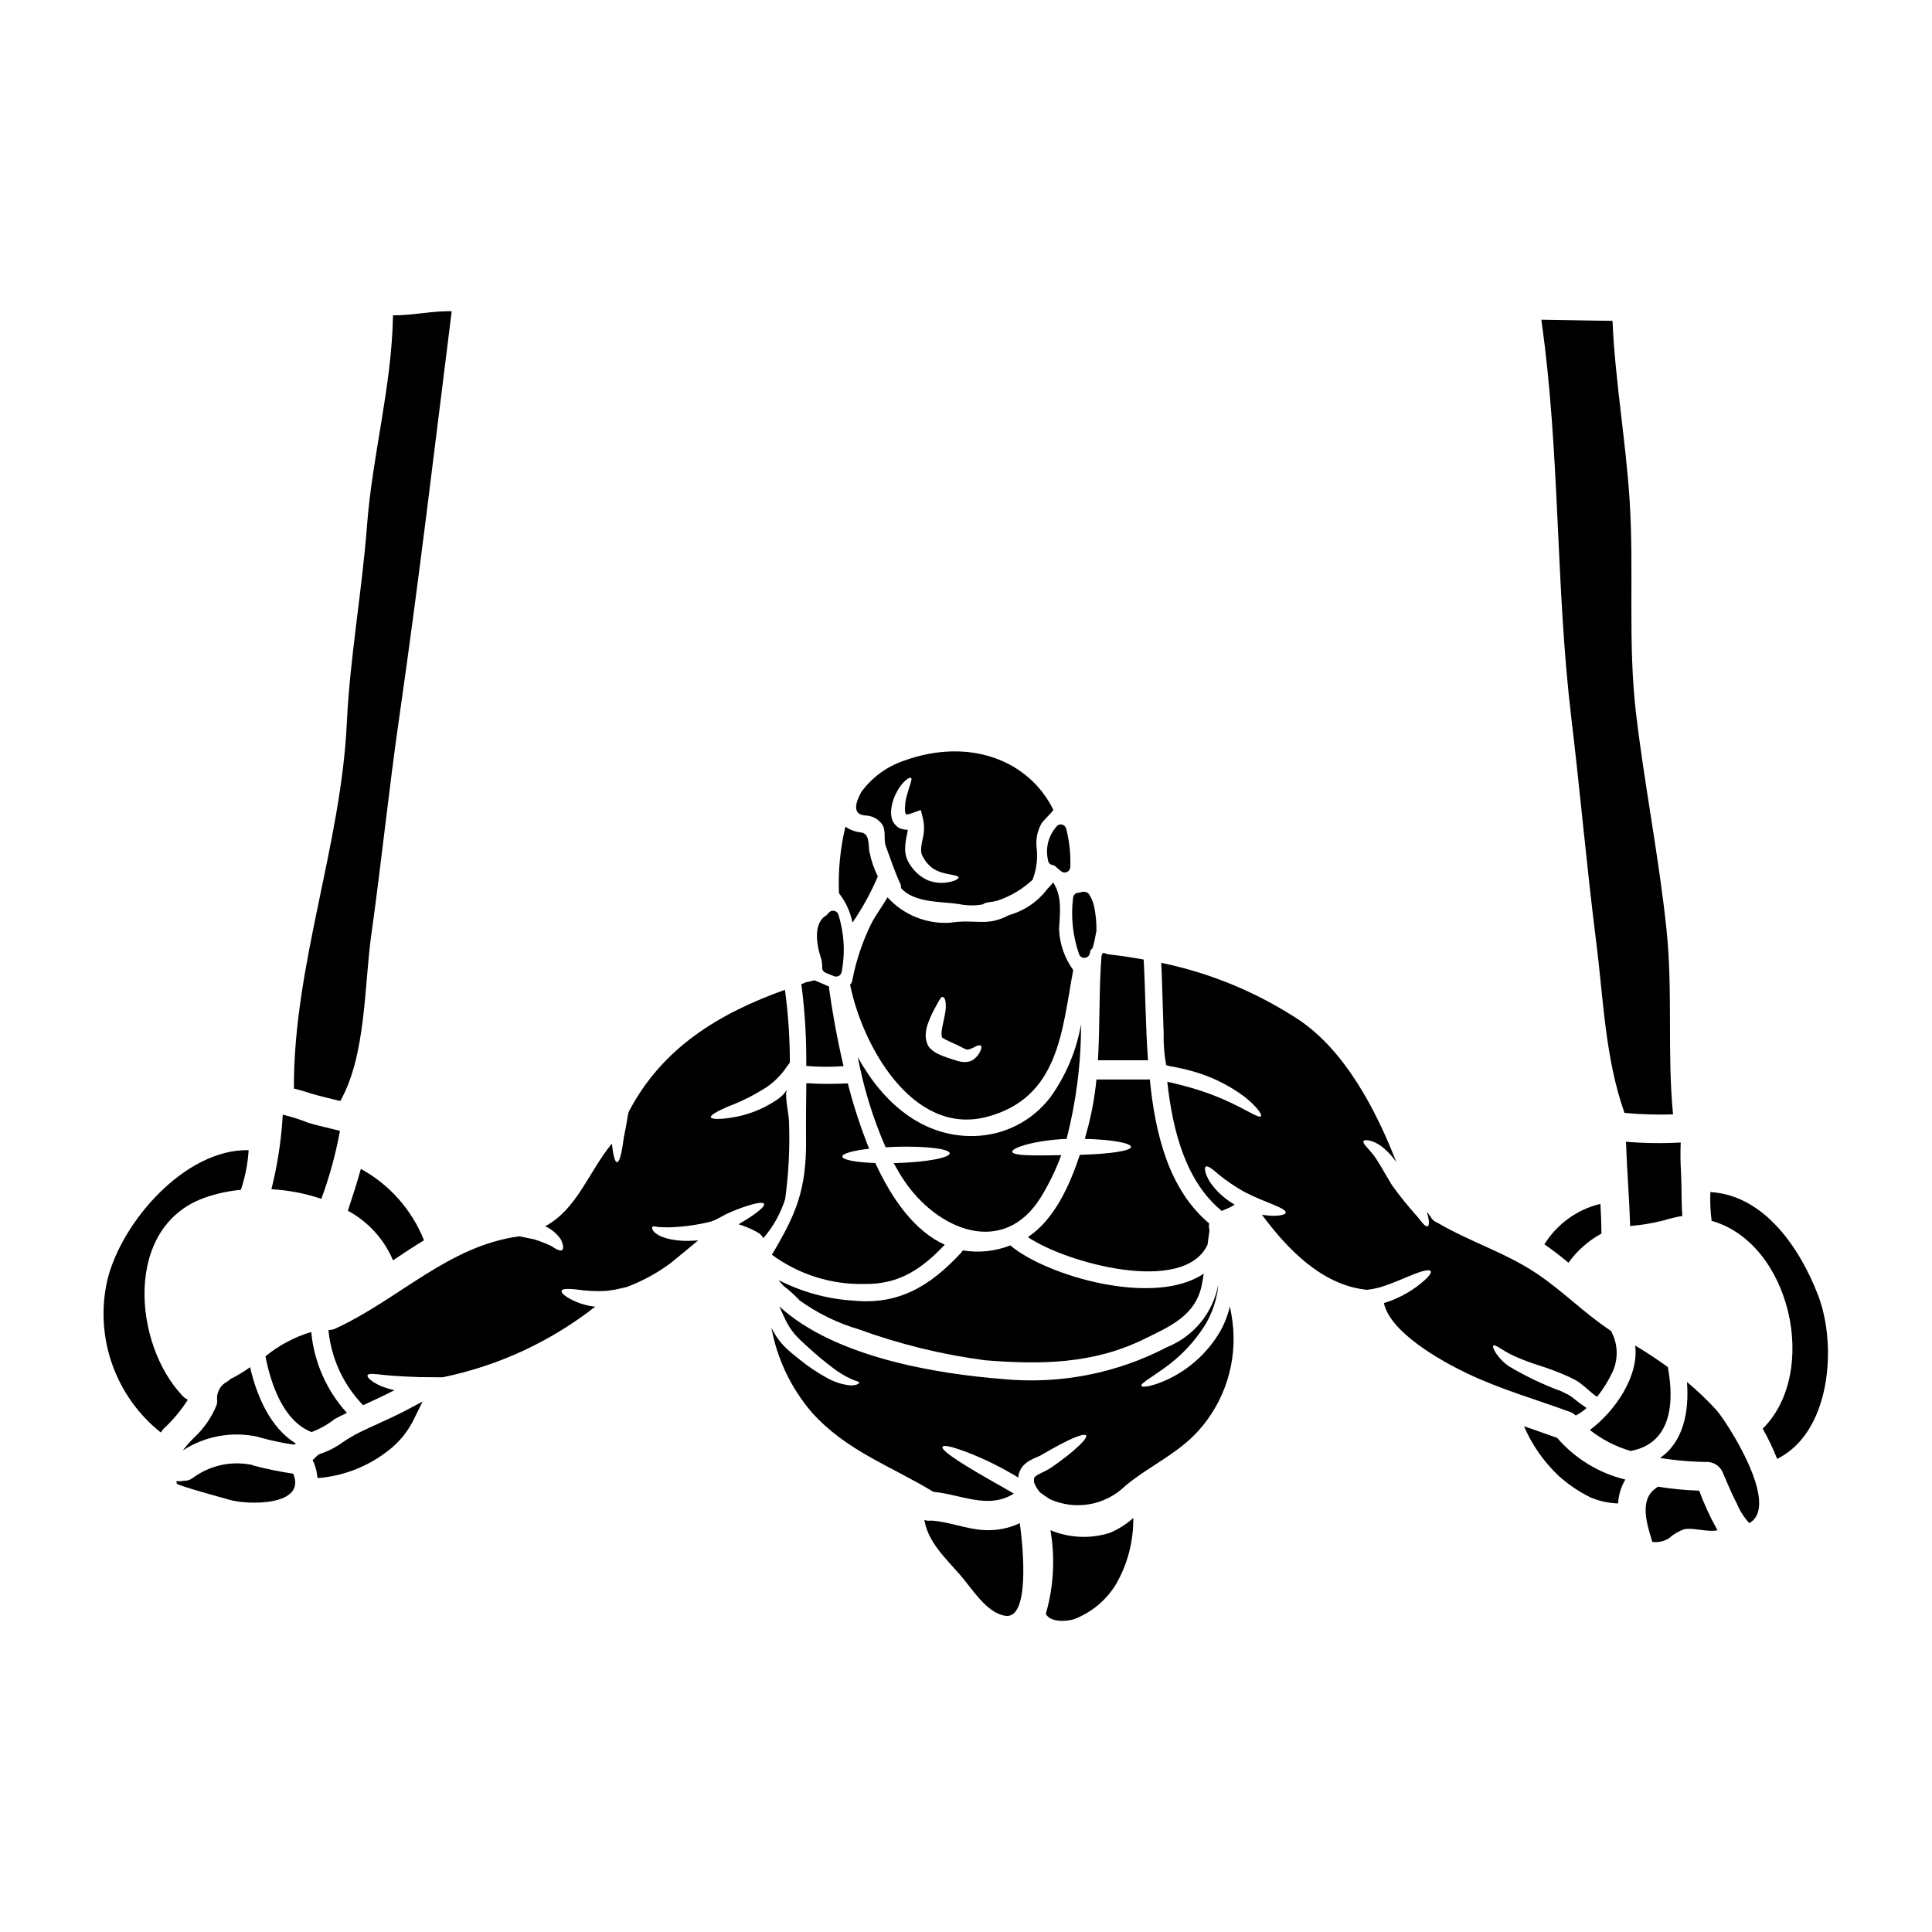 <?xml version="1.0" encoding="UTF-8"?>
<!-- Uploaded to: ICON Repo, www.iconrepo.com, Generator: ICON Repo Mixer Tools -->
<svg fill="#000000" width="800px" height="800px" version="1.1" viewBox="144 144 512 512" xmlns="http://www.w3.org/2000/svg">
 <g>
  <path d="m373.23 360.11c1.668 0.008 3.246 0.758 4.309 2.039 1.504 1.812 0.484 4.106 1.223 6.121 1.18 3.215 2.363 6.781 3.797 9.867h0.004c0.18 0.367 0.25 0.777 0.203 1.184 3.598 4.207 11.629 3.519 15.863 4.359 1.941 0.348 3.926 0.34 5.863-0.023 0.344-0.266 0.75-0.434 1.184-0.488 0.891-0.102 1.777-0.266 2.648-0.484 3.457-1.156 6.629-3.035 9.305-5.519 1.047-2.691 1.422-5.594 1.094-8.465-0.281-2.289 0.195-4.609 1.352-6.606 1.094-1.352 2.242-2.293 3.086-3.441-6.449-13.211-22.285-19.328-39.625-13.055h0.004c-4.543 1.547-8.5 4.457-11.324 8.336-1.379 2.582-2.527 5.848 1.016 6.176zm8.598-6.527-0.004 0.004c0.586-1.102 1.363-2.086 2.297-2.91 0.688-0.559 1.18-0.637 1.352-0.484 0.168 0.152 0.051 0.664-0.176 1.406-0.203 0.66-0.586 1.758-0.922 3.031h-0.004c-0.426 1.422-0.605 2.906-0.535 4.387 0.035 0.262 0.105 0.52 0.207 0.766 0.102 0.125 0.129 0.051 0.102 0.051 0.578-0.047 1.145-0.18 1.684-0.395l2.191-0.789 0.559 2.219 0.004 0.004c0.363 1.555 0.391 3.176 0.078 4.742-0.613 2.856-0.871 4.203-0.051 5.512l0.074 0.125c0.641 1.191 1.559 2.215 2.676 2.984 0.988 0.582 2.066 1.004 3.188 1.25 2.016 0.434 3.418 0.559 3.469 1.043 0.051 0.395-1.145 1.148-3.621 1.402-1.543 0.137-3.098-0.09-4.539-0.66-1.867-0.852-3.449-2.215-4.562-3.938 0 0.027 0.023 0.078 0.023 0.102l-0.074-0.125c0.023 0 0.023 0.023 0.051 0.023-0.434-0.609-0.785-1.273-1.043-1.977-0.254-0.773-0.387-1.582-0.395-2.394 0.043-1.387 0.23-2.762 0.559-4.106 0.078-0.355 0.102-0.66 0.152-0.969h0.004c-0.734 0.02-1.465-0.113-2.141-0.395-0.898-0.473-1.598-1.25-1.969-2.191-0.234-0.699-0.348-1.43-0.332-2.164 0.117-1.961 0.699-3.863 1.699-5.551z"/>
  <path d="m376.63 376.28c-1.055-2.152-1.816-4.43-2.269-6.781-0.25-1.555 0.152-4.691-2.242-4.894v-0.004c-1.164-0.125-2.289-0.48-3.316-1.043-0.266-0.141-0.52-0.301-0.762-0.484-1.375 5.766-1.949 11.695-1.711 17.617 1.781 2.293 3.012 4.961 3.594 7.801 2.629-3.844 4.875-7.934 6.707-12.211z"/>
  <path d="m421.72 371.87c0.031 0.699 0.547 1.277 1.238 1.383 0.18 0.02 0.352 0.07 0.516 0.148 0.566 0.547 1.164 1.059 1.797 1.527 0.438 0.328 1.02 0.391 1.516 0.156s0.82-0.723 0.844-1.27c0.145-3.445-0.223-6.894-1.09-10.234-0.125-0.473-0.48-0.855-0.941-1.02-0.461-0.16-0.977-0.082-1.367 0.215-2.316 2.414-3.262 5.832-2.512 9.094z"/>
  <path d="m423.11 377.86c-0.512 0.609-1.023 1.18-1.574 1.758-2.535 3.34-6.09 5.758-10.125 6.887-6.094 3.211-8.488 0.945-15.785 2.039v-0.004c-6.207 0.344-12.238-2.129-16.422-6.731-1.328 2.32-2.957 4.383-4.309 6.961v0.004c-2.356 4.801-4.055 9.902-5.051 15.156-0.086 0.387-0.281 0.742-0.562 1.02 3.238 16.113 16.531 40.109 36.133 35.059 19.25-5 19.992-22.828 23-38.934-2.289-3.156-3.594-6.918-3.75-10.812 0.258-4.777 0.816-8.73-1.555-12.402zm-19.285 44.621c-0.461 1.055-1.234 1.945-2.215 2.551-0.926 0.426-1.965 0.539-2.961 0.332-0.227-0.051-0.535-0.102-0.711-0.152l-0.535-0.176c-0.359-0.102-0.715-0.23-1.07-0.336-0.738-0.227-1.531-0.484-2.398-0.816-0.434-0.176-0.895-0.395-1.355-0.586l-0.711-0.395c-0.32-0.199-0.629-0.418-0.918-0.66-0.215-0.188-0.418-0.383-0.613-0.586l-0.051-0.078-0.023-0.023-0.027-0.023-0.25-0.359-0.129-0.254-0.203-0.535-0.004-0.004c-0.227-0.633-0.336-1.297-0.332-1.969 0.012-1.016 0.191-2.023 0.535-2.984 0.469-1.355 1.051-2.672 1.734-3.934 0.559-1.02 0.969-1.84 1.301-2.363 0.332-0.523 0.562-0.996 0.867-0.945 0.305 0.051 0.637 0.281 0.789 1.098l-0.004 0.004c0.172 1.031 0.156 2.082-0.051 3.109-0.203 1.246-0.559 2.625-0.816 4.004-0.254 1.379-0.227 2.703 0.254 2.727 0.074 0 0.023 0 0.176 0.078l0.461 0.281c0.332 0.152 0.66 0.332 1.02 0.508 0.762 0.336 1.477 0.688 2.191 0.996 0.359 0.176 0.688 0.359 1.043 0.535l0.488 0.254 0.305 0.125h0.004c0.254 0.156 0.543 0.254 0.844 0.281 0.766-0.207 1.504-0.516 2.191-0.918 0.637-0.281 1.098-0.332 1.305-0.125 0.203 0.203 0.16 0.676-0.121 1.34z"/>
  <path d="m367.55 426.54c-1.891-8.004-3.113-15.352-3.824-20.504h-0.004c-0.016-0.184-0.008-0.375 0.027-0.559-1.305-0.562-2.602-1.18-3.938-1.684-0.586 0.152-1.18 0.285-1.785 0.434-0.156 0.035-0.32 0.062-0.484 0.078-0.246 0.148-0.512 0.27-0.785 0.359-0.152 0.051-0.254 0.074-0.395 0.125 0.945 7.191 1.379 14.445 1.305 21.699 3.285 0.285 6.59 0.301 9.883 0.051z"/>
  <path d="m234.18 435.79c6.856-12.164 6.32-30.469 8.211-44.008 2.699-19.285 4.664-38.629 7.441-57.859 5.152-35.75 9.383-71.602 13.871-107.43-5.176-0.148-10.352 1.125-15.551 1.074-0.332 18.895-5.457 36.891-6.883 55.66-1.328 17.469-4.539 34.984-5.356 52.371-1.555 32.668-14.168 64.254-14.023 96.871 1.508 0.355 3.035 0.84 4.641 1.352 2.523 0.742 5.074 1.328 7.648 1.965z"/>
  <path d="m431.05 397.82c0.098 0.02 0.199 0.027 0.301 0.027 0.391 0 0.766-0.152 1.043-0.426 0.137-0.145 0.25-0.309 0.328-0.488 0.023-0.047 0.043-0.094 0.059-0.145 0.059-0.188 0.098-0.387 0.117-0.586 0.004-0.203 0.098-0.398 0.262-0.523 0.223-0.188 0.391-0.438 0.477-0.719 0.246-0.844 0.43-1.73 0.602-2.586 0.094-0.465 0.184-0.926 0.328-1.688 0.031-1.953-0.133-3.902-0.492-5.82-0.199-1.391-0.703-2.719-1.477-3.891-0.09-0.129-0.195-0.242-0.316-0.34-0.57-0.371-1.289-0.426-1.91-0.152-0.168 0.047-0.344 0.074-0.523 0.086-0.785 0-1.434 0.617-1.473 1.402-0.621 5.043-0.074 10.16 1.605 14.957 0.184 0.457 0.586 0.793 1.07 0.891z"/>
  <path d="m361.79 398.98c0 0.102 0.012 0.203 0.031 0.301 0.074 0.289 0.098 0.586 0.066 0.883-0.109 0.664 0.242 1.316 0.855 1.594 0.789 0.344 1.539 0.66 2.336 0.957h-0.004c0.164 0.055 0.336 0.086 0.512 0.086 0.699 0 1.305-0.492 1.445-1.18 1-5.102 0.699-10.367-0.879-15.32-0.191-0.516-0.656-0.875-1.203-0.941-0.547-0.062-1.078 0.18-1.395 0.625-0.191 0.277-0.438 0.508-0.719 0.688-4.215 2.664-1.508 10.57-1.18 11.473h-0.004c0.098 0.27 0.141 0.551 0.137 0.836z"/>
  <path d="m447.08 398.29c-3.035-0.535-6.07-1.02-9.105-1.352v0.004c-0.434-0.043-0.855-0.164-1.246-0.359-0.172 0.004-0.344-0.004-0.512-0.023-0.102 0.227-0.199 0.484-0.305 0.711-0.715 9.445-0.395 18.586-0.945 27.719h13.262c-0.664-9.359-0.688-18.664-1.148-26.699z"/>
  <path d="m566.95 393.11c1.969 15.426 2.363 31.055 7.547 45.82h-0.004c4.281 0.398 8.582 0.531 12.879 0.395-1.574-16.164-0.027-32.512-1.707-48.75-1.992-19.227-5.812-38.18-8.086-57.398-2.242-18.84-0.512-37.66-1.707-56.527-1.02-15.934-3.848-31.664-4.539-47.625-6.273-0.051-12.57-0.227-18.871-0.305 5.023 35.109 3.746 70.398 7.953 105.53 2.352 19.617 4.059 39.277 6.535 58.859z"/>
  <path d="m574.9 446.58c0.254 7.441 0.895 14.891 1.094 22.332 2.984-0.25 5.945-0.746 8.848-1.477 1.641-0.508 3.309-0.91 5-1.199-0.309-3.879-0.152-7.75-0.359-11.652-0.164-2.598-0.191-5.203-0.074-7.805-4.832 0.266-9.68 0.199-14.508-0.199z"/>
  <path d="m351.79 484.88c1.371 1.059 2.656 2.219 3.856 3.469 0.078 0.062 0.148 0.141 0.199 0.227 4.762 3.438 10.074 6.043 15.711 7.699 10.824 3.949 22.051 6.703 33.477 8.211 14.738 1.18 28.688 1.02 42.199-5.633 6.629-3.266 13.664-6.121 15.273-14.434 0.203-0.945 0.336-1.914 0.484-2.883-13.051 8.848-41.328 0.711-51.07-7.344-0.078-0.051-0.078-0.102-0.152-0.152h-0.004c-4.016 1.574-8.387 2.031-12.645 1.328-0.094 0.188-0.203 0.367-0.332 0.535-8.113 8.746-16.398 13.973-28.66 12.777v-0.004c-6.91-0.43-13.656-2.289-19.812-5.453 0.434 0.535 0.867 1.07 1.352 1.574 0.039 0.031 0.082 0.062 0.125 0.082z"/>
  <path d="m239.63 453.77c-1.02 3.723-2.242 7.394-3.441 11.09h0.004c5.359 2.894 9.574 7.527 11.957 13.137 2.703-1.812 5.434-3.621 8.211-5.305v-0.004c-3.207-8.059-9.125-14.75-16.73-18.918z"/>
  <path d="m357.69 431.05c-0.051 4.894-0.129 9.816-0.078 14.766 0.152 13.566-2.699 20.02-9.055 30.699 7.09 5.231 15.719 7.957 24.531 7.75 9.383 0.152 15.324-4.156 21.289-10.402-7.871-3.543-13.871-11.809-18.41-21.648-5.117-0.176-8.746-0.844-8.746-1.73 0-0.789 2.856-1.574 7.113-2.066v-0.004c-2.266-5.641-4.156-11.426-5.66-17.316-3.66 0.203-7.328 0.188-10.984-0.047z"/>
  <path d="m426.66 445.81c2.555-9.91 3.844-20.105 3.828-30.34-1.223 6.953-3.992 13.547-8.109 19.285-4.793 6.301-12.18 10.09-20.094 10.301-13.922 0.395-24.453-9.023-30.953-20.906v-0.004c1.547 8.219 4.016 16.234 7.367 23.895 0.867-0.051 1.781-0.102 2.699-0.129 7.906-0.227 14.309 0.535 14.281 1.734-0.027 1.199-6.348 2.363-14.168 2.574h-0.688c0.844 1.531 1.707 3.035 2.68 4.488 8.82 13.262 26.438 20.656 36.383 4.492v-0.004c2.144-3.504 3.938-7.211 5.352-11.066-7.141 0.125-12.875 0.203-12.988-0.918-0.07-1.055 6.023-3.043 14.41-3.402z"/>
  <path d="m431.49 445.81c7.039 0.18 12.203 1.098 12.242 2.117 0 1.094-5.938 1.914-13.562 2.117-2.703 8.16-6.809 17.234-13.777 21.797 9.992 6.832 41.383 15.48 47.625 1.992 0.152-1.273 0.332-2.551 0.512-3.824-0.168-0.582-0.195-1.191-0.082-1.785-10.527-8.82-14.281-23.277-15.742-38.219-0.09 0.035-0.188 0.059-0.285 0.074h-13.855c-0.453 4.734-1.324 9.418-2.606 14-0.148 0.559-0.328 1.145-0.469 1.73z"/>
  <path d="m553.28 473.76c2.219 1.531 4.309 3.148 6.375 4.871l0.004 0.004c2.293-3.203 5.285-5.844 8.746-7.727-0.027-2.629-0.125-5.254-0.281-7.871-6.168 1.477-11.504 5.332-14.844 10.723z"/>
  <path d="m353.1 441.5c0.051-1.859-1.305-7.477-0.535-8.746-0.703 1.113-1.645 2.055-2.758 2.754-3.625 2.449-7.758 4.055-12.086 4.691-3.184 0.512-5.199 0.395-5.352-0.125-0.152-0.52 1.656-1.574 4.516-2.805h-0.004c3.648-1.371 7.137-3.129 10.406-5.25 2.008-1.398 3.742-3.156 5.113-5.18l0.922-1.246v-0.004c0-6.449-0.438-12.895-1.301-19.285-17.516 6.273-32.559 15.375-41.383 32.309v-0.004c-0.133 0.371-0.227 0.758-0.281 1.148-0.074 0.535-0.176 1.047-0.254 1.574-0.281 2.012-0.816 3.769-0.969 5.43-0.434 3.215-1.02 5.227-1.605 5.227-0.586 0-1.047-1.887-1.379-4.922-6.094 7.367-9.23 17.418-17.668 21.902 1.617 0.742 3.016 1.891 4.055 3.34 0.789 1.48 0.867 2.578 0.434 2.961-0.434 0.383-1.48-0.152-2.777-0.996l-0.004-0.004c-1.516-0.758-3.098-1.379-4.727-1.852-1.328-0.281-2.625-0.535-3.824-0.789-18.816 2.523-31.641 16.531-48.699 24.426l-0.004 0.004c-0.539 0.258-1.133 0.395-1.734 0.391-0.055 0.004-0.109 0.023-0.152 0.051 0.715 7.481 3.953 14.496 9.18 19.891 2.777-1.305 5.582-2.551 8.309-3.981-1.262-0.27-2.5-0.652-3.695-1.145-2.449-1.098-3.594-2.269-3.441-2.781 0.199-0.609 1.91-0.395 4.383-0.102 2.316 0.23 5.684 0.438 9.445 0.562 2.164 0.023 4.207 0.023 6.043 0.051h0.004c14.754-3.027 28.605-9.434 40.465-18.719-2.035-0.207-4.019-0.77-5.863-1.656-2.117-1.02-3.211-1.969-3.035-2.551 0.176-0.582 1.68-0.586 3.902-0.359v0.004c2.613 0.402 5.262 0.531 7.902 0.391 0.844-0.129 1.684-0.254 2.477-0.359 0.711-0.176 1.375-0.332 2.039-0.461l0.945-0.227c4.172-1.562 8.105-3.711 11.676-6.375 2.422-1.969 4.84-3.977 7.238-5.965-0.969 0.074-1.836 0.098-2.727 0.125v0.004c-1.793 0.02-3.582-0.18-5.328-0.586-0.699-0.188-1.379-0.426-2.039-0.715-0.531-0.277-1.035-0.605-1.504-0.973-0.535-0.66-0.738-1.145-0.562-1.402 0.176-0.254 0.688-0.227 1.508 0 0.395 0.027 0.789 0 1.219 0.051 0.539 0 1.098 0.051 1.758 0.027v0.004c3.488-0.109 6.957-0.562 10.355-1.355 0.445-0.094 0.879-0.227 1.301-0.395 0.449-0.164 0.887-0.367 1.297-0.613 0.664-0.309 1.605-0.895 2.551-1.328v0.004c1.57-0.723 3.18-1.352 4.824-1.887 2.777-0.918 4.613-1.18 4.816-0.637s-1.148 1.812-3.543 3.394c-0.891 0.633-2.09 1.324-3.234 2.012v-0.004c1.742 0.512 3.418 1.219 4.996 2.117 0.676 0.336 1.227 0.883 1.574 1.555 2.617-3.008 4.586-6.523 5.785-10.328 0.93-6.719 1.273-13.508 1.031-20.289z"/>
  <path d="m469.93 490.21c-0.57 2.438-1.496 4.773-2.754 6.938-3.191 5.309-7.859 9.578-13.434 12.273-4.258 2.039-7.086 2.363-7.266 1.836-0.254-0.586 2.266-1.969 5.711-4.438 4.527-3.129 8.363-7.156 11.266-11.832 1.645-2.785 2.746-5.856 3.242-9.051 0.051-0.484 0.074-0.918 0.125-1.379-1.414 7.414-6.492 13.598-13.488 16.422-13.395 7-28.535 9.945-43.578 8.484-17.32-1.355-44.441-5.688-59.234-19.25 0.484 1.07 0.996 2.141 1.48 3.234h0.004c0.68 1.484 1.555 2.875 2.602 4.133 0.535 0.586 1.301 1.379 1.758 1.812 0.637 0.559 1.246 1.145 1.863 1.707v-0.004c2.113 1.949 4.324 3.789 6.629 5.512 1.488 1.141 3.106 2.106 4.816 2.883 1.047 0.512 2.016 0.586 2.016 0.918-0.023 0.254-0.637 0.766-2.363 0.738-2.141-0.223-4.215-0.883-6.094-1.938-2.676-1.465-5.211-3.176-7.57-5.117l-2.016-1.629c-0.844-0.738-1.352-1.18-2.062-1.941-1.27-1.387-2.328-2.949-3.148-4.641 1.52 8.266 5.195 15.977 10.656 22.363 9.129 10.234 20.906 14.203 32.273 21.113 7.242 0.637 14.508 4.769 21.316 0.461-1.023-0.609-2.016-1.18-3.086-1.781-8.977-5.051-16.422-9.535-15.812-10.629 0.285-0.535 2.426-0.051 5.688 1.148l0.008-0.004c4.246 1.586 8.355 3.523 12.285 5.789 0.766 0.395 1.43 0.816 2.117 1.25-0.004-0.145 0.008-0.293 0.031-0.438l0.047-0.395c0.039-0.191 0.102-0.379 0.18-0.562 0.172-0.496 0.41-0.969 0.711-1.398 0.52-0.652 1.148-1.207 1.863-1.633 1.25-0.734 2.293-1.07 3.109-1.477 0.895-0.512 1.734-1.02 2.551-1.48 1.707-0.969 3.289-1.785 4.641-2.449 2.727-1.301 4.539-1.836 4.82-1.328 0.285 0.508-0.996 1.988-3.266 3.938-1.121 0.992-2.523 2.066-4.129 3.238-0.844 0.586-1.504 1.121-2.652 1.812-1.07 0.609-2.141 1.02-2.828 1.453h-0.004c-0.258 0.137-0.492 0.316-0.688 0.535l-0.023 0.023h-0.051c-0.027-0.074-0.051 0.027-0.078 0.203l-0.102 0.395h-0.004c-0.051 0.539 0.066 1.082 0.336 1.555 0.34 0.676 0.758 1.312 1.25 1.891 0.918 0.688 1.785 1.273 2.602 1.812v-0.004c3.32 1.512 7.023 1.977 10.617 1.332 3.594-0.641 6.906-2.359 9.5-4.93 6.223-5.148 13.719-8.359 19.25-14.48 7.07-7.836 10.383-18.363 9.074-28.84-0.18-1.426-0.422-2.805-0.707-4.156z"/>
  <path d="m556.8 525.21c-0.023-0.051-0.051-0.074-0.074-0.125-2.961-1.07-5.902-2.094-8.848-3.113 2.152 5.016 5.32 9.531 9.309 13.258 2.496 2.227 5.285 4.106 8.285 5.586 2.324 0.992 4.816 1.539 7.344 1.605 0.117-2.231 0.773-4.402 1.91-6.324-6.957-1.688-13.219-5.492-17.926-10.887z"/>
  <path d="m404.83 549.49c-4.844-0.254-9.309-2.242-14.102-2.523-0.594 0.105-1.203 0.043-1.762-0.176 0.922 5.812 5.613 10.172 9.512 14.605 3.035 3.496 6.988 10.102 11.957 10.812 6.477 0.945 4.766-17.797 3.824-24.555h0.004c-2.941 1.391-6.184 2.023-9.434 1.836z"/>
  <path d="m422.38 549.52c1.27 7.383 0.852 14.957-1.223 22.156 1.121 2.363 5.762 2.09 7.727 1.328v-0.004c4.539-1.785 8.367-5.023 10.887-9.203 3.062-5.324 4.637-11.375 4.559-17.516-1.832 1.645-3.926 2.977-6.195 3.934-5.168 1.645-10.75 1.398-15.754-0.695z"/>
  <path d="m561.59 519.12c1.043-0.535 2.012-1.203 2.883-1.992-0.609-0.395-1.18-0.789-1.73-1.18-0.738-0.586-1.504-1.18-2.269-1.781l-0.66-0.438-0.359-0.199-0.004-0.004c-0.078-0.023-0.156-0.059-0.227-0.102-0.434-0.23-0.895-0.461-1.379-0.688-4.871-1.789-9.566-4.027-14.023-6.691-1.379-0.961-2.559-2.18-3.469-3.594-0.586-0.969-0.816-1.605-0.613-1.812 0.438-0.559 2.477 1.379 5.664 2.777v0.004c2.027 0.902 4.102 1.691 6.219 2.359 2.762 0.855 5.469 1.879 8.109 3.059 0.512 0.281 1.047 0.535 1.574 0.789 0.176 0.082 0.348 0.172 0.512 0.277l0.332 0.227 0.664 0.461c0.484 0.395 0.941 0.762 1.426 1.148l1.148 0.992v0.004c0.57 0.535 1.195 1.016 1.859 1.43 1.633-2.051 3.019-4.285 4.129-6.656 1.562-3.477 1.395-7.484-0.457-10.812-7.016-4.613-12.75-10.578-19.785-15.273-8.137-5.434-17.711-8.387-26.188-13.383-0.793-0.289-1.457-0.859-1.859-1.605-0.281-0.469-0.613-0.906-0.996-1.297 0.281 0.789 0.469 1.609 0.562 2.441 0.051 0.789-0.027 1.25-0.309 1.379-0.281 0.125-0.688-0.125-1.223-0.688s-1.121-1.504-1.969-2.363c-2.215-2.488-4.301-5.094-6.246-7.801-2.191-3.57-3.621-6.398-5.117-8.266-1.496-1.867-2.703-2.801-2.449-3.418 0.176-0.484 2.066-0.457 4.516 1.18v0.004c1.637 1.227 3.059 2.719 4.207 4.41-5.535-14.199-13.668-29.52-25.781-37.711h0.004c-11.113-7.316-23.512-12.457-36.539-15.145 0.254 5.277 0.359 11.219 0.586 17.363 0.027 0.359 0.027 0.766 0.051 1.18-0.082 2.863 0.141 5.727 0.66 8.539 0.504 0.211 1.035 0.344 1.574 0.395 1.402 0.305 2.957 0.559 4.461 0.992 5.309 1.344 10.297 3.719 14.688 6.988 3.391 2.676 4.691 4.723 4.41 5.176-0.395 0.562-2.648-0.891-6.043-2.598-4.512-2.309-9.262-4.113-14.168-5.383-1.43-0.434-2.828-0.688-4.231-1.047l-0.395-0.074c1.504 13.562 5.074 26.516 14.434 34.215 0.395-0.176 0.844-0.355 1.246-0.535 0.074-0.043 0.152-0.078 0.234-0.102 0.484-0.203 0.961-0.434 1.422-0.688 0.156-0.141 0.328-0.258 0.512-0.355-2.664-1.504-4.945-3.609-6.652-6.148-1.18-2.062-1.453-3.543-0.996-3.902 0.457-0.359 1.707 0.562 3.422 2.066l-0.004 0.004c2.109 1.707 4.356 3.238 6.719 4.574 5.711 2.957 11.195 4.281 11.039 5.531-0.027 0.688-2.625 1.18-6.297 0.562 6.691 9.023 15.742 18.461 27.332 19.836 0.129 0.023 0.227 0.051 0.332 0.074v0.004c1.305-0.137 2.594-0.387 3.852-0.742 3.391-1.07 6.527-2.547 8.895-3.469 2.371-0.922 4.055-1.27 4.328-0.734 0.277 0.535-0.789 1.758-2.805 3.391h0.004c-2.742 2.176-5.852 3.844-9.18 4.918-0.152 0.051-0.309 0.078-0.434 0.129 1.656 7.777 15.043 15.273 21.824 18.535 8.871 4.258 18.305 6.961 27.551 10.328h0.004c0.543 0.215 1.043 0.531 1.469 0.934z"/>
  <path d="m591.07 510.25c0.609 7.906-0.996 15.914-7.141 20.121h0.004c4.223 0.684 8.496 1.039 12.773 1.07 1.598 0.133 3.008 1.09 3.723 2.523 1.25 2.883 2.426 5.789 3.879 8.57h-0.004c0.793 1.875 1.898 3.606 3.262 5.113 8.465-4.641-5.969-26.977-8.871-30.16-2.383-2.574-4.926-4.992-7.625-7.238z"/>
  <path d="m586 506.34c-0.016-0.012-0.016-0.035 0-0.051-2.777-2.012-5.66-3.902-8.66-5.711 1.02 8.16-5.328 17.391-12.008 22.387v0.004c3.211 2.527 6.883 4.414 10.809 5.555 10.953-2.039 11.566-13.004 9.859-22.184z"/>
  <path d="m625.8 487.22c-4.664-12.137-14.074-26.469-28.531-27.309l-0.004 0.004c-0.102 2.543 0.008 5.094 0.332 7.621 20.938 5.902 28.633 40.148 13.539 55.074 1.461 2.578 2.738 5.254 3.828 8.004 14.176-6.957 15.988-30.008 10.836-43.395z"/>
  <path d="m583.34 537.99c-0.152 0.125-0.281 0.25-0.434 0.355-4.566 2.984-2.5 9.484-1.02 14.281v-0.004c1.539 0.203 3.098-0.141 4.41-0.969 1.145-1.039 2.481-1.844 3.938-2.359 2.445-0.586 6.32 0.844 8.922 0.23-1.906-3.352-3.523-6.859-4.844-10.48-3.676-0.129-7.34-0.48-10.973-1.055z"/>
  <path d="m211.07 532.36c-0.137-0.047-0.27-0.105-0.395-0.18-0.078 0.008-0.152-0.004-0.227-0.027-5.461-1.039-11.102 0.285-15.527 3.644-0.656 0.441-1.434 0.66-2.223 0.617-0.324 0.078-0.66 0.121-0.996 0.125-0.305 0-0.609 0-0.918-0.023 0 0.051-0.023 0.102-0.023 0.152 0.023 0.176 0.074 0.332 0.102 0.508 0.047 0.484 13.102 4.031 13.871 4.258 4.789 1.453 20.574 1.758 16.98-6.883h0.004c-3.59-0.531-7.144-1.262-10.648-2.191z"/>
  <path d="m234.09 443.69c-2.801-0.738-5.66-1.305-8.41-2.144-2.191-0.879-4.445-1.598-6.742-2.152-0.375 6.668-1.383 13.281-3.008 19.758 4.508 0.258 8.957 1.117 13.234 2.551 2.16-5.852 3.809-11.875 4.926-18.012z"/>
  <path d="m210.28 506.32c-1.656 1.188-3.402 2.238-5.227 3.152-0.238 0.234-0.504 0.449-0.785 0.633-1.723 0.863-2.793 2.641-2.758 4.566 0.117 0.625 0.055 1.27-0.176 1.859-1.34 3.211-3.352 6.102-5.902 8.469-1.086 1.047-2.082 2.18-2.984 3.387 5.914-3.852 13.133-5.144 20.016-3.594 0.172 0.051 0.344 0.109 0.512 0.18 0.043-0.004 0.086 0.004 0.125 0.027 2.922 0.809 5.894 1.43 8.898 1.859 0.125-0.102 0.281-0.203 0.395-0.309-6.731-4.164-10.352-12.531-12.113-20.23z"/>
  <path d="m192.41 513.95c-13.004-13.578-15.785-44.672 5.633-52.473 3.16-1.133 6.449-1.859 9.793-2.172 1.145-3.391 1.836-6.922 2.055-10.496-16.75-0.395-33.734 18.973-37.461 34.5-1.668 7.371-1.223 15.062 1.285 22.195 2.504 7.129 6.973 13.41 12.887 18.117 0.227-0.309 0.457-0.637 0.711-0.945 2.484-2.289 4.66-4.894 6.473-7.742-0.523-0.227-0.992-0.562-1.375-0.984z"/>
  <path d="m244.4 521.2c-1.797 0.82-3.598 1.641-5.371 2.516-1.41 0.727-2.777 1.535-4.094 2.426-1.852 1.359-3.906 2.422-6.09 3.148l-0.621 0.316-1.367 1.34 0.395 0.918v-0.004c0.336 0.793 0.566 1.629 0.691 2.484l0.215 1.363 1.375-0.125v-0.004c6.164-0.719 12.023-3.082 16.957-6.844 3.242-2.379 5.816-5.551 7.481-9.211l2.016-4.098-4.031 2.137c-2.449 1.309-5.047 2.488-7.555 3.637z"/>
  <path d="m235.93 518.43c-5.391-5.934-8.707-13.461-9.445-21.445-4.43 1.336-8.555 3.527-12.137 6.453 1.453 7.441 4.742 17.133 12.203 20.074 0.02-0.02 0.051-0.027 0.078-0.023 2.195-0.832 4.25-1.992 6.094-3.445 1.039-0.57 2.137-1.105 3.207-1.613z"/>
 </g>
</svg>